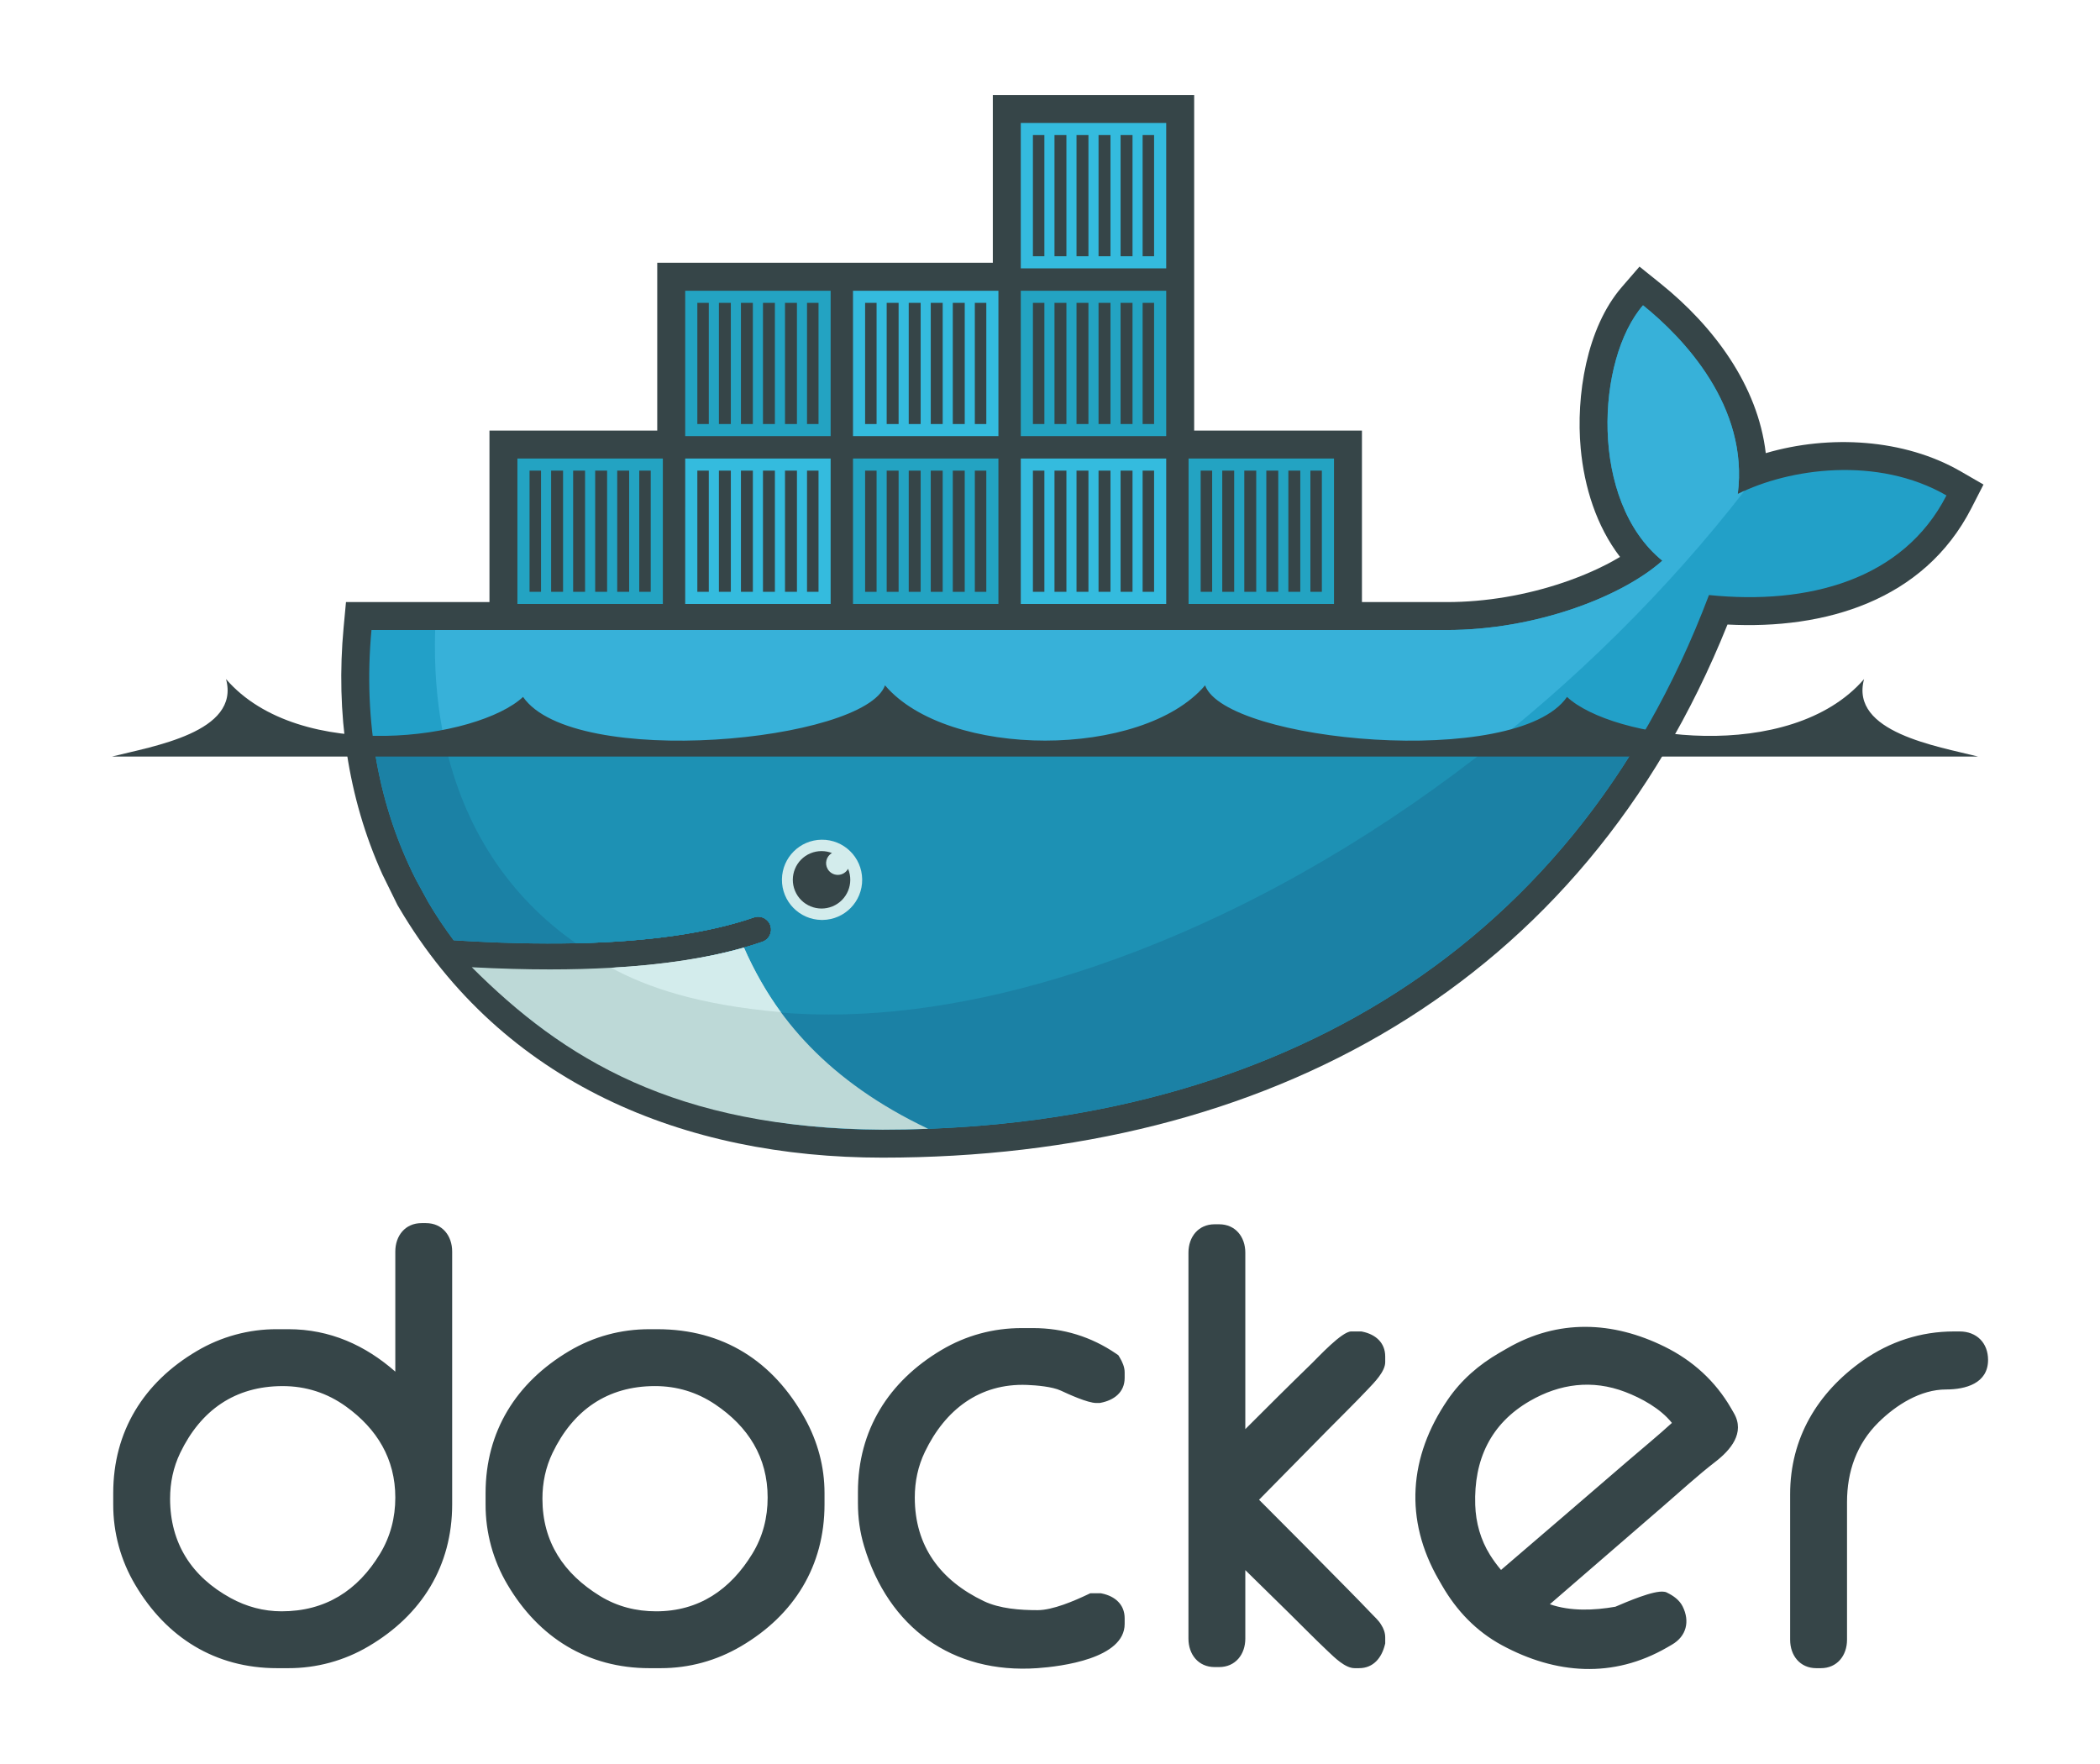<?xml version="1.0" encoding="utf-8"?>
<!-- Generator: Adobe Illustrator 25.0.1, SVG Export Plug-In . SVG Version: 6.00 Build 0)  -->
<svg version="1.1" id="Capa_1" xmlns="http://www.w3.org/2000/svg" xmlns:xlink="http://www.w3.org/1999/xlink" x="0px" y="0px"
	 viewBox="0 0 2500 2100" style="enable-background:new 0 0 2500 2100;" xml:space="preserve">
<style type="text/css">
	.st0{fill-rule:evenodd;clip-rule:evenodd;fill:#364548;}
	.st1{fill-rule:evenodd;clip-rule:evenodd;fill:#22A0C8;}
	.st2{fill-rule:evenodd;clip-rule:evenodd;fill:#37B1D9;}
	.st3{fill-rule:evenodd;clip-rule:evenodd;fill:#1B81A5;}
	.st4{fill-rule:evenodd;clip-rule:evenodd;fill:#1D91B4;}
	.st5{fill-rule:evenodd;clip-rule:evenodd;fill:#23A3C2;}
	.st6{fill-rule:evenodd;clip-rule:evenodd;fill:#34BBDE;}
	.st7{fill-rule:evenodd;clip-rule:evenodd;fill:#D3ECEC;}
	.st8{fill-rule:evenodd;clip-rule:evenodd;fill:#BDD9D7;}
</style>
<g>
	<path class="st0" d="M470.6,1632.9v-142.93c0-18.78,11.74-33.87,31.19-33.87h5.38c19.44,0,31.12,15.1,31.12,33.87v300.91
		c0,73.38-36.25,131.76-99.43,168.96c-28.94,17.15-61.97,26.15-95.61,26.08h-13.43c-73.39,0-131.7-36.28-168.96-99.41
		c-17.17-28.93-26.18-61.98-26.07-95.63v-13.41c0-73.4,36.27-131.76,99.39-169.02c28.93-17.18,61.99-26.19,95.64-26.08h13.43
		C392.93,1582.38,435.07,1601.63,470.6,1632.9L470.6,1632.9z M202.49,1784.16c0,53.01,25.69,92.86,72.14,118.28
		c18.78,10.27,39.17,15.79,60.6,15.79c52.03,0,90.62-24.55,117.24-68.63c12.38-20.51,18.14-42.95,18.14-66.81
		c0-45.95-21.75-81.81-58.78-108.44c-22.45-16.14-47.72-24.24-75.28-24.24c-56.71,0-97.52,28.65-122.02,79.54
		C206.26,1746.86,202.49,1765.13,202.49,1784.16L202.49,1784.16z M773.12,1582.38h9.38c78.43,0,138.07,38.04,175.87,106.5
		c15.11,27.39,23.2,57.28,23.2,88.59v13.41c0,73.38-36.18,131.84-99.45,168.97c-29.29,17.18-61.65,26.07-95.59,26.07h-13.41
		c-73.39,0-131.72-36.28-168.96-99.41c-17.18-28.93-26.19-61.98-26.09-95.63v-13.41c0-73.41,36.42-131.57,99.38-169
		C706.72,1591.08,739.1,1582.38,773.12,1582.38L773.12,1582.38z M645.75,1784.16c0,51.45,25.25,89.3,68.7,115.92
		c20.41,12.49,42.88,18.15,66.72,18.15c50.84,0,88.42-25.78,114.57-68.69c12.47-20.46,18.12-42.93,18.12-66.76
		c0-47.84-23.04-84.39-62.44-110.88c-21.59-14.53-45.62-21.8-71.61-21.8c-56.71,0-97.52,28.65-122.01,79.54
		C649.53,1746.86,645.75,1765.13,645.75,1784.16L645.75,1784.16z M1262.96,1655.52c-10.22-4.79-29.35-6.38-40.39-6.8
		c-56.55-2.13-97.47,29.72-121.47,79.61c-8.29,17.21-12.07,35.42-12.07,54.47c0,57.98,30.44,98.57,82.19,123.32
		c18.9,9.03,43.31,10.74,63.97,10.74c18.17,0,43.85-11.13,59.98-18.79l2.8-1.33h12.52l1.38,0.28c15.39,3.21,27.01,12.96,27.01,29.53
		v6.7c0,41.21-75.32,50.65-104.06,52.66c-101.42,7.01-177.27-48.68-206.18-145.42c-5.02-16.8-7.29-33.48-7.29-50.99v-13.39
		c0-73.4,36.43-131.55,99.38-168.94c29.27-17.38,61.65-26.12,95.65-26.12h13.42c36.08,0,69.31,10.25,99.09,30.59l2.45,1.69
		l1.55,2.55c3.21,5.33,5.98,11.5,5.98,17.84v6.7c0,17.28-12.93,26.57-28.53,29.58l-1.29,0.23h-4
		C1294.94,1670.22,1271.98,1659.76,1262.96,1655.52L1262.96,1655.52z M1482.52,1701.35c26.29-26.33,52.67-52.6,79.36-78.5
		c7.43-7.22,35.59-37.8,46.67-37.8h12.12l1.38,0.29c15.44,3.21,27.01,12.98,27.01,29.58v6.69c0,11.32-13.26,24.48-20.57,32.22
		c-15.55,16.48-31.92,32.43-47.83,48.57l-81.78,83.02c35.21,35.29,70.39,70.61,105.31,106.17c9.69,9.82,19.3,19.7,28.84,29.67
		c3.36,3.54,8.32,7.94,11.15,12.84c3.03,4.59,4.89,9.78,4.89,15.3v6.99l-0.39,1.62c-3.8,15.44-13.6,27.9-30.71,27.9h-5.39
		c-11.2,0-23.85-12.67-31.52-19.91c-15.81-14.9-31.07-30.57-46.57-45.8l-51.97-51.01v81.54c0,18.78-11.76,33.88-31.18,33.88h-5.33
		c-19.45,0-31.19-15.09-31.19-33.88v-459.45c0-18.78,11.75-33.81,31.19-33.81h5.33c19.42,0,31.18,15.02,31.18,33.81V1701.35
		L1482.52,1701.35z M2326.16,1585.06h6.73c20.3,0,33.85,13.68,33.85,33.87c0,28.02-26.79,35.2-49.97,35.2
		c-30.4,0-59.43,18.41-80.38,39.05c-26.13,25.76-37.56,58.75-37.56,95.02v163.87c0,18.78-11.73,33.86-31.19,33.86h-5.35
		c-19.45,0-31.18-15.07-31.18-33.86v-173.28c0-66.54,32.39-120.85,86.39-158.95C2249.75,1597.08,2286.68,1585.07,2326.16,1585.06
		L2326.16,1585.06z M1845.06,1909.8c24.63,8.6,52.72,7.37,77.99,2.97c12.93-5.49,45.98-19.92,58.14-17.8l1.9,0.32l1.75,0.86
		c7.43,3.6,14.51,8.69,18.3,16.25c8.86,17.71,4.6,35.51-12.8,45.56l-5.79,3.35c-64.21,37.06-132.5,31.92-196.5-2.69
		c-30.6-16.54-54.01-41.1-71.28-71.04l-4.04-7c-41.22-71.39-35.66-146.48,10.83-214.36c16.05-23.46,37.02-41.59,61.54-55.77
		l9.28-5.35c60.47-34.91,125.27-32.51,187.37-1.88c33.4,16.47,60.45,41.03,79.09,73.32l3.35,5.82c13.54,23.46-4,43.9-22.11,57.88
		c-21.02,16.21-42.24,35.73-62.38,53.11C1934.79,1832.14,1889.95,1871,1845.06,1909.8L1845.06,1909.8z M1786.93,1868.98
		c50.23-43.07,100.47-86.17,150.57-129.42c17.12-14.76,35.89-30.08,52.88-45.61c-13.63-17.17-36.39-29.55-55.73-36.93
		c-39.05-14.88-77.54-9.88-113.35,10.79c-46.87,27.06-66.83,70.15-65.08,123.78c0.7,21.12,6.38,41.48,17.58,59.44
		C1777.75,1857.36,1782.16,1863.31,1786.93,1868.98z M1421.63,512.57h199.74v204.19h100.99c46.65,0,94.61-8.31,138.78-23.27
		c21.71-7.36,46.06-17.6,67.47-30.49c-28.2-36.81-42.59-83.29-46.82-129.11c-5.77-62.33,6.81-143.44,48.99-192.22l21-24.28
		l25.02,20.12c62.99,50.6,115.97,121.33,125.31,201.94c75.85-22.31,164.91-17.03,231.76,21.55l27.43,15.83l-14.43,28.18
		c-56.54,110.35-174.76,144.54-290.33,138.48c-172.93,430.73-549.44,634.65-1005.94,634.65c-235.86,0-452.23-88.17-575.45-297.41
		l-2.02-3.41l-17.95-36.53c-41.65-92.11-55.49-193.01-46.11-293.83l2.82-30.2H582.7V512.57h199.73V312.83h399.5V113.08h239.7V512.57
		"/>
	<path class="st1" d="M2068.77,588.11c13.39-104.09-64.5-185.85-112.81-224.67c-55.67,64.36-64.32,233.04,23.02,304.06
		c-48.74,43.29-151.45,82.53-256.61,82.53H442.24c-10.22,109.78,9.05,210.87,53.07,297.4l14.56,26.64
		c9.22,15.64,19.3,30.76,30.18,45.28c52.63,3.38,101.16,4.54,145.55,3.56h0.02c87.24-1.92,158.43-12.23,212.38-30.92
		c8.11-2.52,16.73,2.01,19.26,10.12c2.41,7.75-1.61,16.03-9.19,18.93c-7.18,2.5-14.66,4.82-22.38,7.03h-0.03
		c-42.48,12.13-88.04,20.29-146.81,23.92c3.49,0.06-3.63,0.52-3.65,0.52c-2,0.13-4.52,0.42-6.53,0.52
		c-23.13,1.3-48.1,1.57-73.62,1.57c-27.92,0-55.41-0.52-86.15-2.1l-0.79,0.52c106.66,119.88,273.44,191.79,482.49,191.79
		c442.43,0,817.7-196.13,983.89-636.43c117.89,12.1,231.2-17.97,282.74-118.58C2235.13,542.45,2129.56,557.56,2068.77,588.11"/>
	<path class="st2" d="M2068.77,588.11c13.39-104.09-64.5-185.85-112.81-224.67c-55.67,64.36-64.32,233.04,23.02,304.06
		c-48.74,43.29-151.45,82.53-256.61,82.53H518.04c-5.22,168.12,57.16,295.74,167.54,372.89h0.03
		c87.24-1.92,158.43-12.23,212.38-30.92c8.11-2.52,16.73,2.01,19.26,10.12c2.41,7.75-1.61,16.03-9.19,18.93
		c-7.18,2.5-14.66,4.82-22.38,7.03h-0.03c-42.48,12.13-91.95,21.34-150.72,24.97c-0.02,0-1.42-1.35-1.44-1.35
		c150.57,77.24,368.9,76.96,619.21-19.19c280.67-107.83,541.85-313.25,724.08-548.21C2074.04,585.54,2071.36,586.81,2068.77,588.11"
		/>
	<path class="st3" d="M444.64,883.42c7.95,58.81,25.16,113.87,50.67,164.02l14.56,26.64c9.22,15.64,19.29,30.76,30.18,45.28
		c52.64,3.38,101.16,4.54,145.57,3.56c87.24-1.92,158.43-12.23,212.38-30.92c8.11-2.52,16.73,2.01,19.26,10.12
		c2.41,7.75-1.61,16.03-9.19,18.93c-7.18,2.5-14.66,4.82-22.38,7.03h-0.03c-42.48,12.13-91.69,20.82-150.46,24.45
		c-2.02,0.12-5.54,0.15-7.57,0.26c-23.11,1.29-47.83,2.09-73.36,2.09c-27.91,0-56.46-0.53-87.18-2.1
		c106.66,119.88,274.47,192.05,483.52,192.05c378.77,0,708.3-143.77,899.56-461.42H444.64"/>
	<path class="st4" d="M529.57,883.42c22.64,103.25,77.05,184.31,156.05,239.51c87.24-1.92,158.43-12.23,212.38-30.92
		c8.11-2.52,16.73,2.01,19.26,10.12c2.41,7.75-1.61,16.03-9.19,18.93c-7.18,2.5-14.66,4.82-22.38,7.03h-0.03
		c-42.48,12.13-92.73,20.82-151.51,24.45c150.56,77.22,368.26,76.11,618.55-20.03c151.42-58.18,297.15-144.78,427.89-249.09H529.57"
		/>
	<path class="st5" d="M615.98,545.86H789.1v173.12H615.98V545.86z M630.41,560.29h13.66v144.27h-13.66V560.29z M656.09,560.29h14.21
		v144.27h-14.2L656.09,560.29L656.09,560.29z M682.31,560.29h14.21v144.27h-14.21V560.29z M708.55,560.29h14.2v144.27h-14.2V560.29z
		 M734.79,560.29h14.2v144.27h-14.2L734.79,560.29L734.79,560.29z M761.01,560.29h13.67v144.27h-13.67V560.29z M815.73,346.12
		h173.13v173.11H815.72L815.73,346.12L815.73,346.12z M830.16,360.55h13.65V504.8h-13.65V360.55z M855.84,360.55h14.2V504.8h-14.2
		L855.84,360.55L855.84,360.55z M882.07,360.55h14.2V504.8h-14.2V360.55z M908.3,360.55h14.2V504.8h-14.2V360.55z M934.53,360.55
		h14.21V504.8h-14.21V360.55z M960.75,360.55h13.68V504.8h-13.68V360.55z"/>
	<path class="st6" d="M815.73,545.86h173.13v173.12H815.72L815.73,545.86L815.73,545.86z M830.16,560.29h13.65v144.27h-13.65V560.29
		z M855.84,560.29h14.2v144.27h-14.2L855.84,560.29L855.84,560.29z M882.07,560.29h14.2v144.27h-14.2V560.29z M908.3,560.29h14.2
		v144.27h-14.2V560.29z M934.53,560.29h14.21v144.27h-14.21V560.29z M960.75,560.29h13.68v144.27h-13.68V560.29z"/>
	<path class="st5" d="M1015.48,545.86h173.12v173.12h-173.12V545.86z M1029.9,560.29h13.65v144.27h-13.65V560.29z M1055.58,560.29
		h14.2v144.27h-14.2V560.29z M1081.82,560.29h14.2v144.27h-14.2V560.29z M1108.05,560.29h14.2v144.27h-14.2V560.29z M1134.27,560.29
		h14.22v144.27h-14.22V560.29z M1160.51,560.29h13.66v144.27h-13.66V560.29z"/>
	<path class="st6" d="M1015.48,346.12h173.12v173.11h-173.12V346.12z M1029.9,360.55h13.65V504.8h-13.65V360.55z M1055.58,360.55
		h14.2V504.8h-14.2V360.55z M1081.82,360.55h14.2V504.8h-14.2V360.55z M1108.05,360.55h14.2V504.8h-14.2V360.55z M1134.27,360.55
		h14.22V504.8h-14.22V360.55z M1160.51,360.55h13.66V504.8h-13.66V360.55z M1215.22,545.86h173.12v173.12h-173.12V545.86z
		 M1229.66,560.29h13.65v144.27h-13.65V560.29z M1255.34,560.29h14.2v144.27h-14.2V560.29z M1281.56,560.29h14.2v144.27h-14.2
		V560.29z M1307.79,560.29h14.21v144.27h-14.21V560.29z M1334.03,560.29h14.21v144.27h-14.21V560.29z M1360.26,560.29h13.66v144.27
		h-13.66V560.29z"/>
	<path class="st5" d="M1215.22,346.12h173.12v173.11h-173.12V346.12z M1229.66,360.55h13.65V504.8h-13.65V360.55z M1255.34,360.55
		h14.2V504.8h-14.2V360.55z M1281.56,360.55h14.2V504.8h-14.2V360.55z M1307.79,360.55h14.21V504.8h-14.21V360.55z M1334.03,360.55
		h14.21V504.8h-14.21V360.55z M1360.26,360.55h13.66V504.8h-13.66V360.55z"/>
	<path class="st6" d="M1215.22,146.36h173.12V319.5h-173.12V146.36z M1229.66,160.79h13.65v144.27h-13.65V160.79L1229.66,160.79z
		 M1255.34,160.79h14.2v144.27h-14.2V160.79L1255.34,160.79z M1281.56,160.79h14.2v144.27h-14.2V160.79L1281.56,160.79z
		 M1307.79,160.79h14.21v144.27h-14.21V160.79L1307.79,160.79z M1334.03,160.79h14.21v144.27h-14.21V160.79L1334.03,160.79z
		 M1360.26,160.79h13.66v144.27h-13.66V160.79L1360.26,160.79z"/>
	<path class="st5" d="M1414.97,545.86h173.12v173.12h-173.12V545.86z M1429.38,560.29h13.67v144.27h-13.66L1429.38,560.29
		L1429.38,560.29z M1455.06,560.29h14.21v144.27h-14.2L1455.06,560.29L1455.06,560.29z M1481.3,560.29h14.21v144.27h-14.21V560.29z
		 M1507.53,560.29h14.21v144.27h-14.21V560.29z M1533.77,560.29h14.2v144.27h-14.2V560.29z M1559.99,560.29h13.66v144.27h-13.66
		V560.29z"/>
	<path class="st7" d="M978.01,999.66c26.38-0.35,48.04,20.75,48.39,47.13c0.35,26.38-20.75,48.04-47.13,48.39
		c-0.43,0.01-0.86,0.01-1.28,0c-26.38-0.36-47.47-22.03-47.12-48.41C931.23,1020.89,952.13,1000,978.01,999.66"/>
	<path class="st0" d="M978.01,1013.2c4.37,0,8.53,0.82,12.38,2.31c-6.67,3.87-8.93,12.41-5.06,19.08c2.49,4.29,7.07,6.94,12.03,6.95
		c5.28,0,9.87-2.93,12.25-7.26c7.24,17.44-1.03,37.46-18.47,44.7c-17.44,7.24-37.46-1.03-44.7-18.47
		c-7.24-17.44,1.03-37.46,18.47-44.7C969.07,1014.09,973.52,1013.21,978.01,1013.2 M133.27,900.68h2221.65
		c-48.37-12.26-153.04-28.84-135.78-92.25c-87.97,101.78-300.09,71.41-353.63,21.23c-59.61,86.46-406.67,53.59-430.87-13.77
		c-74.74,87.71-306.32,87.71-381.06,0c-24.22,67.36-371.27,100.23-430.89,13.76c-53.53,50.19-265.64,80.57-353.61-21.21
		C286.33,871.84,181.65,888.42,133.27,900.68"/>
	<path class="st8" d="M1104.97,1343.81c-118.28-56.12-183.19-132.43-219.31-215.71c-43.94,12.54-96.74,20.55-158.11,24
		c-23.11,1.29-47.43,1.96-72.94,1.96c-29.42,0-60.42-0.87-92.97-2.59c108.47,108.41,241.9,191.86,488.97,193.38
		C1068.85,1344.84,1086.95,1344.49,1104.97,1343.81"/>
	<path class="st7" d="M929.59,1204.95c-16.36-22.21-32.23-50.13-43.9-76.87c-43.94,12.55-96.76,20.57-158.14,24.02
		C769.7,1174.98,829.98,1196.18,929.59,1204.95"/>
</g>
</svg>
